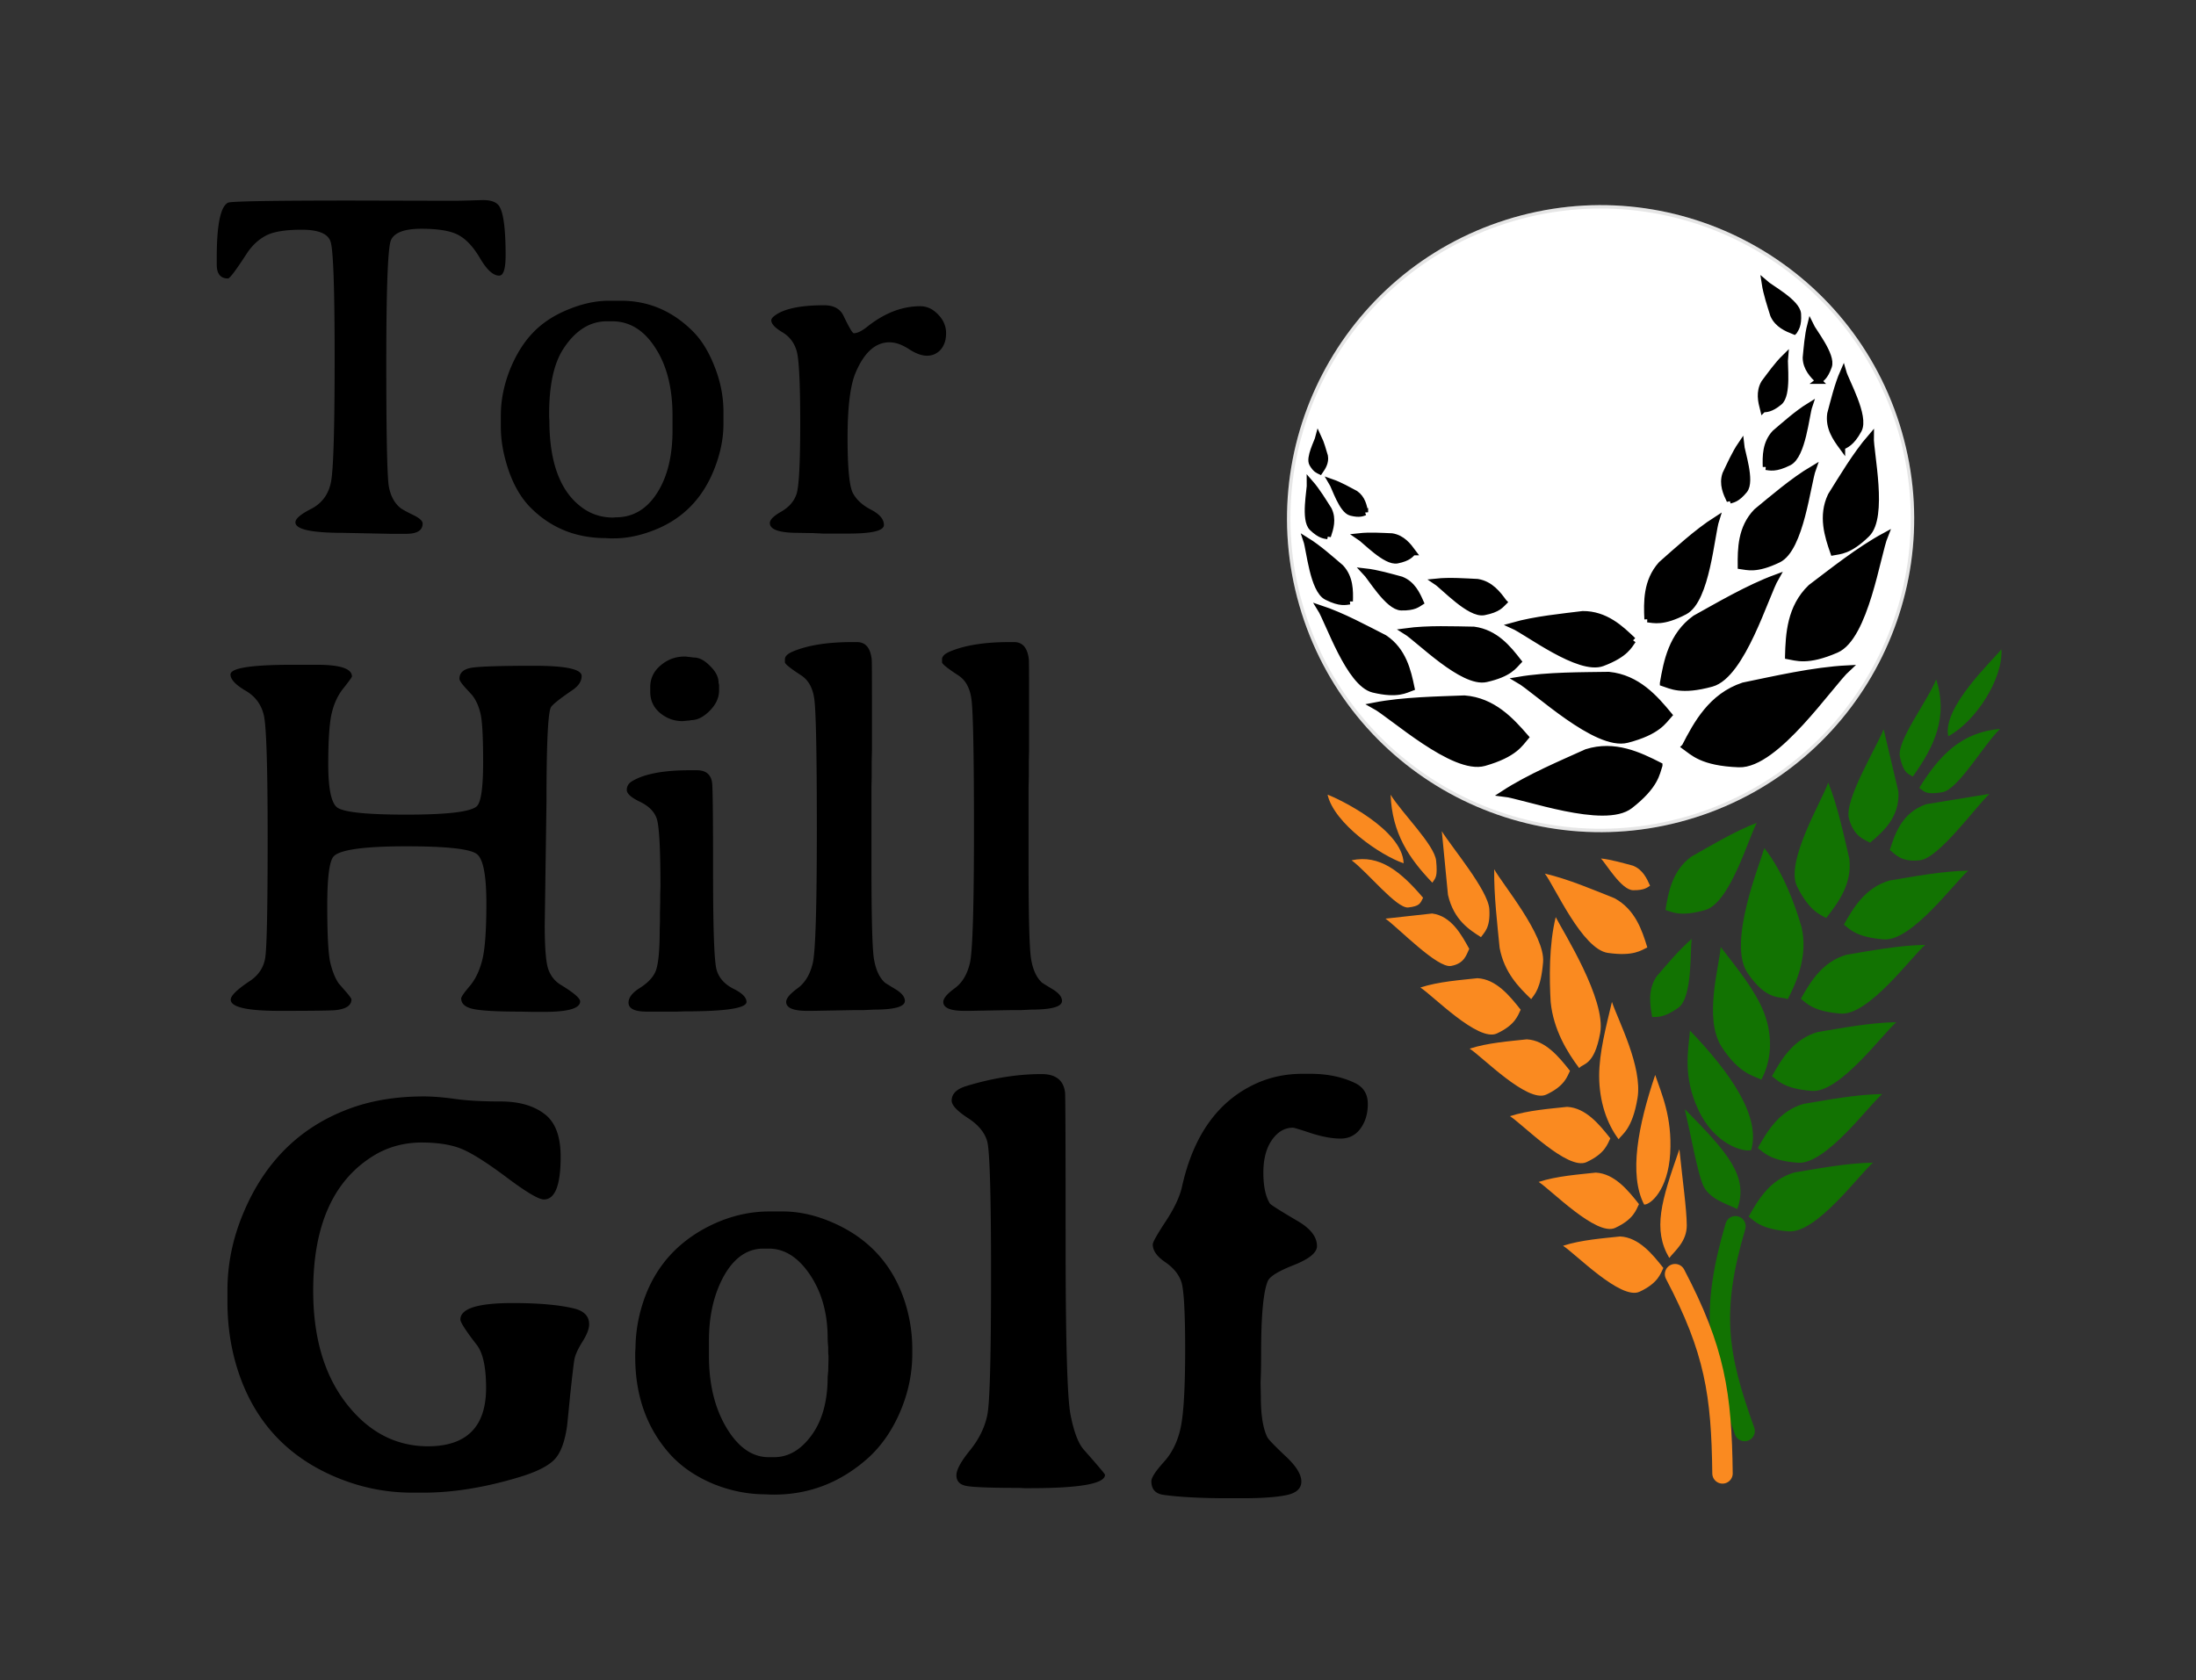 <svg xmlns="http://www.w3.org/2000/svg" width="345" height="264" fill="none"><rect width="100%" height="100%" fill="#333333" stroke="none"/><g clip-path="url(#a)"><path fill="#000" d="M46.412 82.08c0-.576.839-1.29 2.517-2.14 1.678-.877 2.705-2.293 3.08-4.246.376-1.979.564-8.44.564-19.385 0-10.97-.213-17.08-.639-18.333-.4-1.252-1.915-1.878-4.545-1.878s-4.533.325-5.71.976c-1.178.651-2.167 1.603-2.968 2.855-1.653 2.555-2.618 3.832-2.893 3.832-1.177 0-1.766-.726-1.766-2.178v-1.128c0-5.134.589-8.002 1.766-8.603.45-.225 6.988-.338 19.61-.338l15.44.038c.827 0 1.666-.013 2.518-.038l2.48-.075c1.276 0 2.128.313 2.554.94.676 1.026 1.014 3.606 1.014 7.738 0 2.13-.338 3.194-1.014 3.194-.927 0-1.916-.89-2.968-2.668-1.052-1.803-2.18-3.03-3.381-3.681-1.202-.677-3.156-1.015-5.86-1.015-2.706 0-4.309.614-4.81 1.841-.475 1.227-.713 7.639-.713 19.235 0 11.57.137 18.07.413 19.497.276 1.428.864 2.517 1.766 3.269.275.225.926.588 1.953 1.09 1.052.5 1.578.963 1.578 1.39 0 1.076-.864 1.615-2.592 1.615h-2.48l-7.363-.15c-5.034 0-7.551-.551-7.551-1.653zm49.74-31.594h-.79c-2.704 0-4.996 1.453-6.874 4.358-1.478 2.279-2.217 5.698-2.217 10.256v.45l.038.49c0 6.911 1.853 11.582 5.56 14.012 1.327.851 2.817 1.277 4.47 1.277l.414-.037c2.68 0 4.833-1.265 6.461-3.795 1.628-2.53 2.442-5.81 2.442-9.843v-2.329c0-4.358-.901-7.914-2.705-10.669-1.778-2.78-4.044-4.17-6.8-4.17zm17.506 14.238v1.879c0 2.304-.476 4.658-1.427 7.062-1.829 4.684-4.997 7.902-9.505 9.655-2.179.852-4.27 1.278-6.274 1.278h-.6l-.64-.038c-4.708 0-8.653-1.59-11.833-4.771-1.453-1.453-2.605-3.394-3.457-5.823-.826-2.43-1.24-4.709-1.24-6.837v-1.841c0-2.354.464-4.721 1.39-7.1.952-2.38 2.154-4.333 3.607-5.861 1.478-1.553 3.331-2.78 5.56-3.682 2.23-.927 4.383-1.39 6.462-1.39h1.84c4.333 0 8.103 1.603 11.309 4.809 1.377 1.377 2.517 3.23 3.418 5.56.927 2.33 1.39 4.696 1.39 7.1zm23.18 15.365c1.352.702 2.028 1.503 2.028 2.405 0 .901-1.853 1.352-5.56 1.352h-3.982l-1.578-.075-2.329-.037c-2.98 0-4.471-.514-4.471-1.54 0-.527.601-1.128 1.804-1.804 1.202-.701 1.991-1.603 2.366-2.705.401-1.102.601-4.809.601-11.12 0-6.336-.187-10.143-.563-11.42-.376-1.303-1.14-2.292-2.292-2.968-1.127-.677-1.69-1.29-1.69-1.841 0-.226.188-.476.563-.752 1.453-1.077 4.033-1.615 7.739-1.615 1.503 0 2.517.551 3.043 1.653.877 1.828 1.415 2.742 1.616 2.742.551 0 1.252-.338 2.103-1.014 2.705-2.154 5.485-3.23 8.34-3.23 1.052 0 1.992.438 2.818 1.314.827.852 1.24 1.828 1.24 2.93 0 1.077-.288 1.941-.864 2.593a2.793 2.793 0 0 1-2.142.939c-.826 0-1.778-.35-2.855-1.052-1.077-.701-2.091-1.052-3.043-1.052-2.229 0-4.02 1.64-5.372 4.921-.801 2.004-1.202 5.36-1.202 10.068 0 4.709.275 7.602.826 8.679.551 1.052 1.503 1.928 2.856 2.63zm-45.694 77.27c0 1.097-1.88 1.646-5.642 1.646h-1.88l-1.92-.04c-3.5 0-5.917-.13-7.25-.391-1.331-.262-1.998-.823-1.998-1.685 0-.235.431-.862 1.294-1.881.888-1.019 1.554-2.377 1.998-4.075.444-1.698.666-4.689.666-8.973 0-4.284-.47-6.843-1.41-7.679-.915-.862-4.637-1.293-11.167-1.293-6.505 0-10.292.509-11.363 1.528-.706.653-1.058 3.252-1.058 7.797s.157 7.523.47 8.933c.34 1.411.784 2.508 1.332 3.292l.784.901c.81.914 1.214 1.45 1.214 1.606 0 .941-.822 1.502-2.468 1.685-.731.079-3.67.118-8.816.118-5.12 0-7.68-.588-7.68-1.763 0-.627 1.006-1.607 3.017-2.939 1.332-.888 2.13-2.077 2.39-3.566.262-1.515.392-7.81.392-18.885 0-11.076-.196-17.489-.587-19.239-.392-1.75-1.372-3.069-2.94-3.957-1.54-.914-2.31-1.75-2.31-2.508 0-1.018 3.264-1.528 9.795-1.528h3.8c3.657 0 5.486.614 5.486 1.842 0 .104-.444.718-1.332 1.841-.889 1.097-1.515 2.456-1.881 4.075-.34 1.594-.51 4.219-.51 7.876s.431 5.89 1.294 6.7c.861.81 4.519 1.215 10.97 1.215 6.478 0 10.175-.445 11.089-1.333.653-.627.98-2.938.98-6.935 0-4.023-.144-6.582-.431-7.68-.262-1.097-.68-2.024-1.254-2.781l-.823-.902c-.81-.862-1.215-1.436-1.215-1.724 0-.992.718-1.58 2.155-1.763 1.437-.183 4.637-.274 9.6-.274s7.444.535 7.444 1.606c0 .81-.47 1.542-1.41 2.195-2.116 1.436-3.265 2.364-3.448 2.781-.444 1.019-.666 5.956-.666 14.811l-.275 19.356c0 3.631.196 5.969.588 7.014.392 1.045 1.045 1.841 1.96 2.39 2.01 1.228 3.016 2.09 3.016 2.586zm21.825-48.86c0 1.149-.497 2.22-1.489 3.213-.967.966-1.933 1.45-2.9 1.45a2.206 2.206 0 0 1-.509.078l-.862.078c-1.306 0-2.482-.431-3.526-1.293-1.019-.862-1.529-1.972-1.529-3.33v-.705c0-1.359.536-2.495 1.607-3.409 1.097-.941 2.351-1.411 3.761-1.411h.196l1.332.157c.81 0 1.646.444 2.508 1.332.888.862 1.332 1.737 1.332 2.625l.079.353v.862zm-12.46 17.475c-1.359-.653-2.038-1.267-2.038-1.841 0-.575.275-1.032.823-1.372 1.907-1.149 4.924-1.724 9.051-1.724h1.136c1.411 0 2.208.653 2.391 1.959.104.706.156 5.46.156 14.263 0 8.776.183 13.818.549 15.124.366 1.28 1.241 2.272 2.625 2.978 1.384.679 2.077 1.371 2.077 2.076 0 .993-3.239 1.489-9.717 1.489l-1.176.039h-4.78c-1.907 0-2.86-.47-2.86-1.41 0-.784.574-1.541 1.724-2.273 1.175-.731 1.985-1.541 2.429-2.429.496-.967.744-3.226.744-6.779l.04-1.253v-1.215l.039-1.842v-1.214l.039-1.215c0-6.191-.209-9.795-.627-10.814-.392-1.045-1.267-1.894-2.625-2.547zm23 31.463c0-.548.587-1.254 1.763-2.116 1.201-.862 2.011-2.207 2.429-4.035.418-1.855.627-8.855.627-21.002 0-12.146-.144-19.029-.431-20.649-.261-1.619-.927-2.782-1.998-3.487-1.724-1.123-2.586-1.815-2.586-2.077v-.47c0-.444.378-.836 1.136-1.175 2.351-1.019 5.485-1.528 9.404-1.528h.783c1.332 0 2.103.901 2.312 2.703.026.235.039 2.207.039 5.917v8.424l-.039 1.606v2.469l-.039 1.606v12.421c0 7.732.117 12.525.352 14.38.262 1.828.849 3.16 1.764 3.996.104.079.653.418 1.645 1.019.993.601 1.489 1.215 1.489 1.841 0 .915-1.619 1.372-4.858 1.372l-1.607.078h-1.606l-6.426.118h-.823c-2.22 0-3.33-.47-3.33-1.411zm24.684 0c0-.548.588-1.254 1.763-2.116 1.202-.862 2.012-2.207 2.43-4.035.418-1.855.627-8.855.627-21.002 0-12.146-.144-19.029-.431-20.649-.262-1.619-.928-2.782-1.999-3.487-1.724-1.123-2.586-1.815-2.586-2.077v-.47c0-.444.379-.836 1.137-1.175 2.351-1.019 5.485-1.528 9.403-1.528h.784c1.332 0 2.103.901 2.312 2.703.026.235.039 2.207.039 5.917v8.424l-.039 1.606v2.469l-.04 1.606v12.421c0 7.732.118 12.525.353 14.38.261 1.828.849 3.16 1.763 3.996.105.079.653.418 1.646 1.019.993.601 1.489 1.215 1.489 1.841 0 .915-1.62 1.372-4.859 1.372l-1.606.078h-1.607l-6.425.118h-.823c-2.221 0-3.331-.47-3.331-1.411zm-80.91 69.834c6.055-.029 9.082-3.086 9.082-9.171 0-3.276-.497-5.543-1.492-6.801-1.696-2.194-2.545-3.51-2.545-3.949 0-1.726 2.736-2.589 8.206-2.589 4.036 0 7.225.278 9.565.834 1.638.38 2.457 1.214 2.457 2.501 0 .731-.365 1.667-1.097 2.808-.702 1.141-1.111 2.063-1.228 2.765-.117.702-.337 2.559-.658 5.572a550.888 550.888 0 0 1-.483 4.827c-.38 2.691-1.112 4.519-2.194 5.484-1.053.966-2.852 1.829-5.397 2.589-5.353 1.609-10.34 2.414-14.962 2.414H64.78c-4.095 0-8.044-.79-11.847-2.37-7.342-3.042-12.373-8.205-15.094-15.489-1.404-3.773-2.106-7.81-2.106-12.11v-1.843c0-4.095.82-8.103 2.457-12.023 3.335-8.044 8.82-13.514 16.455-16.41 3.51-1.345 7.488-2.018 11.934-2.018 1.404 0 3.043.131 4.915.395 1.872.263 4.241.395 7.108.395 2.896 0 5.192.643 6.889 1.93 1.726 1.258 2.589 3.51 2.589 6.757 0 4.476-.878 6.714-2.633 6.714-.82 0-2.75-1.141-5.792-3.423-3.042-2.281-5.382-3.773-7.02-4.475-1.638-.702-3.803-1.053-6.494-1.053-2.691.029-5.12.687-7.284 1.974-6.435 3.861-9.653 10.97-9.653 21.325 0 7.342 1.74 13.251 5.221 17.726 3.481 4.476 7.767 6.714 12.856 6.714zm53.487-31.066h-.834c-2.516 0-4.578 1.419-6.187 4.256-1.579 2.838-2.369 6.231-2.369 10.18v2.457c0 4.447.921 8.205 2.764 11.277 1.843 3.071 4.052 4.607 6.626 4.607h.833c2.253 0 4.213-1.141 5.88-3.422 1.697-2.311 2.545-5.383 2.545-9.215l.088-.921.044-1.843v-.483l-.044-.482v-.922a17.209 17.209 0 0 1-.088-1.404c0-3.89-.922-7.211-2.764-9.96-1.843-2.75-4.008-4.125-6.494-4.125zm.044-5.836h2.193c2.604 0 5.28.615 8.03 1.843 5.236 2.34 8.834 6.143 10.794 11.409a24.09 24.09 0 0 1 1.492 8.336v.79c0 3.042-.614 6.026-1.843 8.951-1.229 2.925-2.881 5.353-4.958 7.284-4.329 3.92-9.302 5.88-14.919 5.88-.438 0-.877-.015-1.316-.044-2.808 0-5.572-.556-8.293-1.668-2.691-1.14-4.9-2.647-6.625-4.519-3.715-4.095-5.573-9.229-5.573-15.401v-.746l.044-.746c.03-2.72.541-5.412 1.536-8.074 1.93-5.089 5.47-8.848 10.618-11.276 2.896-1.346 5.836-2.019 8.82-2.019zm28.696-17.419c0-1.053.76-1.814 2.281-2.282 4.125-1.258 8.074-1.887 11.847-1.887 2.224 0 3.452.966 3.686 2.896.059.468.088 8.308.088 23.519 0 15.211.249 24.206.746 26.985.526 2.75 1.228 4.622 2.106 5.616 2.223 2.516 3.335 3.832 3.335 3.949 0 1.404-3.92 2.106-11.76 2.106h-.877l-.922-.043c-4.68 0-7.488-.117-8.424-.351-.907-.234-1.36-.776-1.36-1.624 0-.877.716-2.194 2.15-3.949 1.433-1.784 2.34-3.656 2.72-5.616.38-1.989.571-9.302.571-21.939s-.205-19.643-.615-21.018c-.409-1.404-1.448-2.632-3.115-3.686-1.638-1.082-2.457-1.974-2.457-2.676zm55.11-4.212h1.229c2.633 0 4.944.468 6.933 1.404 1.404.643 2.106 1.755 2.106 3.334 0 1.551-.395 2.852-1.185 3.906-.76 1.023-1.799 1.535-3.115 1.535-1.287 0-2.808-.278-4.563-.833-1.756-.585-2.721-.878-2.896-.878-1.317 0-2.428.658-3.335 1.975-.878 1.287-1.316 2.983-1.316 5.089 0 2.107.336 3.715 1.009 4.827.117.205 1.594 1.141 4.431 2.808 1.99 1.17 2.984 2.472 2.984 3.905 0 1.024-1.214 2.019-3.642 2.984-2.398.936-3.759 1.77-4.08 2.501-.702 1.638-1.054 5.397-1.054 11.277 0 1.579-.014 2.749-.043 3.51l-.044 1.141.044 2.281c0 2.838.336 4.944 1.009 6.319.146.322 1.068 1.287 2.764 2.896 1.726 1.579 2.589 2.94 2.589 4.08 0 1.112-.79 1.829-2.369 2.15-1.58.322-3.847.483-6.802.483h-2.413c-4.124 0-7.474-.175-10.048-.526-1.287-.176-1.931-.893-1.931-2.15 0-.556.644-1.551 1.931-2.984 1.316-1.434 2.209-3.247 2.677-5.441.468-2.223.702-6.304.702-12.242 0-5.967-.205-9.536-.615-10.706-.409-1.17-1.257-2.194-2.545-3.072-1.287-.877-1.93-1.799-1.93-2.764 0-.351.673-1.55 2.018-3.598 1.375-2.077 2.238-3.92 2.589-5.529 1.814-8.132 5.748-13.543 11.803-16.234 2.194-.966 4.564-1.448 7.108-1.448z"/><path fill="#127302" d="M272.931 189.984c1.845-5.121-1.518-8.881-8.245-15.704 1.118 4.866 1.868 9.275 2.77 11.721.901 2.445 3.95 3.213 5.475 3.983zm2.187-9.261c1.522-5.268-3.204-12.093-9.62-18.78-.242 3.087-1.179 7.124 1.329 12.48 2.509 5.356 7.006 6.67 8.291 6.3zm1.595-11.065c1.565-2.941 1.878-6.674.441-10.47-1.304-3.445-4.158-6.918-6.823-10.372-.242 3.088-2.696 11.275.141 15.676s5.275 4.608 6.241 5.166zm4.139-12.639c1.565-2.942 3.187-7.07 2.172-11.364-1.002-3.419-2.832-8.562-5.841-12.386-.732 2.621-5.8 14.89-2.662 19.577 3.137 4.688 5.365 3.615 6.331 4.173zm6.053-12.766c1.866-2.384 4.084-5.338 3.638-9.281-.834-3.528-1.795-8.217-3.324-12.009-.837 2.627-6.857 12.465-4.876 16.376 1.982 3.911 3.597 4.356 4.562 4.914zm6.898-11.833c1.973-1.691 4.669-3.938 4.444-8.014l-2.319-9.817c-1.108 2.853-6.273 11.199-5.44 14.08.832 2.88 2.349 3.193 3.315 3.751zm6.706-10.391c3.459-4.835 5.551-9.409 3.677-15.283-1.298 3.326-6.281 9.744-5.701 12.198.58 2.454 1.059 2.527 2.024 3.085zm5.577-6.338c4.312-2.314 8.626-9.042 8.344-13.671-1.205 1.595-9.359 9.125-8.344 13.671zM289.68 145.29c1.485-2.639 3.36-5.821 7.172-6.924 3.577-.586 8.276-1.5 12.364-1.545-2.104 1.782-8.874 11.12-13.246 10.793-4.372-.327-5.403-1.647-6.29-2.324zm7.214-11.729c.804-2.472 1.842-5.823 5.692-7.182l9.955-1.63c-2.209 2.118-7.93 10.094-10.91 10.432-2.979.337-3.851-.943-4.737-1.62zm4.628-9.757c3.135-5.05 6.555-8.739 12.698-9.266-2.573 2.476-6.583 9.543-9.072 9.95-2.489.408-2.74-.007-3.626-.684zm-18.602 33.147c1.484-2.639 3.359-5.821 7.171-6.924 3.578-.586 8.277-1.5 12.365-1.545-2.104 1.782-8.874 11.12-13.246 10.793-4.372-.327-5.404-1.647-6.29-2.324zm-4.538 12.15c1.484-2.638 3.359-5.821 7.171-6.924 3.577-.585 8.277-1.5 12.364-1.545-2.104 1.782-8.873 11.12-13.246 10.793-4.372-.327-5.403-1.647-6.289-2.324zm-2.218 11.288c1.485-2.639 3.359-5.821 7.172-6.924 3.577-.586 8.276-1.5 12.364-1.545-2.104 1.782-8.874 11.12-13.246 10.793-4.372-.327-5.404-1.647-6.29-2.324zm-1.442 10.783c1.485-2.639 3.359-5.821 7.172-6.924 3.577-.586 8.276-1.5 12.364-1.546-2.104 1.782-8.874 11.121-13.246 10.794-4.372-.327-5.404-1.647-6.29-2.324z"/><path stroke="#127302" stroke-linecap="round" stroke-width="3.21" d="M272.647 192.694c-3.962 13.386-2.85 20.298 1.435 32.176"/><circle cx="49.255" cy="49.255" r="49.255" fill="#fff" transform="scale(-1 1) rotate(17.554 -205.522 -908.458)"/><circle cx="49.255" cy="49.255" r="48.987" stroke="#000" stroke-opacity=".1" stroke-width=".535" transform="scale(-1 1) rotate(17.554 -205.522 -908.458)"/><path fill="#000" stroke="#000" stroke-linecap="round" stroke-width=".964" d="M264.692 117.317c1.841-3.591 4.174-7.926 9.195-9.591 4.734-.965 10.946-2.425 16.388-2.695-2.71 2.482-11.246 15.268-17.086 15.057-5.84-.21-7.282-1.915-8.497-2.771zm16.222-14.213c.097-3.452.299-7.659 3.561-10.797 3.3-2.49 7.557-5.909 11.659-8.125-1.178 2.915-3.051 15.936-7.638 17.927-4.586 1.992-6.328 1.208-7.582.995zm-19.66 4.239c.584-3.403 1.38-7.54 5.053-10.184 3.619-2 8.317-4.78 12.691-6.394-1.578 2.72-5.275 15.344-10.097 16.666-4.823 1.323-6.436.3-7.647-.088zm.96 5.016c-2.203-2.658-4.955-5.847-9.458-6.308-4.133.072-9.593.003-14.189.786 2.724 1.571 12.224 10.67 17.063 9.412 4.84-1.258 5.728-2.949 6.584-3.89zm-23.678-8.421c-1.596-2.057-3.591-4.527-6.973-4.984-3.116-.047-7.228-.233-10.71.244 2.014 1.25 8.949 8.339 12.626 7.51 3.677-.83 4.388-2.082 5.057-2.77zm34.948-14.987c-.029-2.705 0-6.005 2.458-8.561 2.507-2.051 5.735-4.858 8.879-6.718-.833 2.319-1.901 12.57-5.431 14.269-3.53 1.7-4.918 1.138-5.906 1.01zm-33.805 26.893c-2.265-2.606-5.092-5.729-9.604-6.084-4.131.169-9.59.228-14.167 1.118 2.761 1.507 12.471 10.38 17.28 9.009 4.808-1.371 5.657-3.083 6.491-4.043zm-17.93-7.76c-.549-2.649-1.284-5.866-4.231-7.838-2.888-1.468-6.641-3.52-10.11-4.665 1.309 2.088 4.545 11.873 8.356 12.778 3.811.906 5.047.061 5.985-.275zm66.271-21.301c-.889-2.555-1.911-5.693-.395-8.899 1.724-2.742 3.891-6.43 6.279-9.194-.051 2.463 2.199 12.52-.607 15.255-2.805 2.735-4.299 2.645-5.277 2.838zm-29.203 10.531c-.121-2.702-.204-6.001 2.165-8.64 2.436-2.135 5.567-5.05 8.646-7.016-.753 2.346-1.473 12.627-4.943 14.445-3.47 1.819-4.876 1.306-5.868 1.211zm30.581-27.097c-.991-1.35-2.168-3.019-1.856-5.192.519-1.936 1.128-4.513 2.037-6.583.419 1.466 3.584 7.005 2.423 9.134-1.16 2.129-2.06 2.348-2.604 2.64zM212.068 94.5c.05-1.675.07-3.717-1.421-5.328-1.527-1.298-3.493-3.073-5.416-4.26.488 1.444 1.03 7.8 3.194 8.893 2.165 1.093 3.03.762 3.643.694zm65.347-21.132c-.049-1.674-.068-3.717 1.423-5.327 1.528-1.298 3.494-3.072 5.417-4.26-.488 1.445-1.031 7.801-3.196 8.893-2.165 1.093-3.031.762-3.644.694zm-5.676 5.288c-.556-1.152-1.207-2.57-.67-4.157.66-1.382 1.477-3.231 2.448-4.66.11 1.16 1.714 5.76.546 7.197-1.169 1.437-1.875 1.476-2.324 1.62zm10.133-26.576c-1.18-.465-2.607-1.06-3.284-2.579-.448-1.45-1.097-3.347-1.35-5.04.86.77 5.123 3.043 5.238 4.876.115 1.832-.374 2.336-.604 2.743zm-58.684 42.566c-.573-1.302-1.304-2.877-3.037-3.568-1.646-.439-3.803-1.082-5.713-1.291.903.93 3.641 5.61 5.701 5.657 2.06.048 2.603-.522 3.049-.798zm62.514-34.803c-.901-.883-1.979-1.981-2.011-3.634.151-1.503.291-3.493.715-5.143.49 1.04 3.516 4.773 2.911 6.497-.604 1.724-1.247 1.997-1.615 2.28zm-77.091 24.41c.405-1.195.87-2.662.151-4.15-.814-1.273-1.838-2.985-2.961-4.265.033 1.148-.979 5.846.339 7.111 1.318 1.265 2.014 1.218 2.471 1.304zm68.376-19.935c-.314-1.222-.668-2.72.161-4.15.908-1.208 2.057-2.838 3.274-4.03-.119 1.142.537 5.903-.873 7.065-1.409 1.162-2.1 1.063-2.562 1.115zm-40.725 30.296c-.927-1.278-2.089-2.814-4.13-3.157-1.889-.09-4.378-.281-6.498-.06 1.196.797 5.264 5.23 7.509 4.798 2.246-.432 2.701-1.177 3.119-1.581zm-14.27-7.838c-.749-1.015-1.687-2.235-3.32-2.496-1.509-.059-3.499-.197-5.192-.006.962.63 4.239 4.144 6.03 3.785 1.791-.359 2.15-.957 2.482-1.283zm-7.534-6.281c-.187-.986-.438-2.184-1.518-2.935-1.062-.563-2.441-1.348-3.72-1.795.472.782 1.609 4.433 3.016 4.793 1.408.36 1.872.056 2.222-.063zm-7.084-6.449c.43-.623.94-1.394.769-2.372-.261-.868-.571-2.025-1.01-2.949-.169.67-1.525 3.216-.972 4.163.554.947.964 1.034 1.213 1.158zm49.184 26.577c-1.939-1.886-4.349-4.14-7.895-4.122-3.215.402-7.473.805-10.988 1.8 2.254.995 10.415 7.288 14.08 5.903 3.664-1.385 4.215-2.777 4.803-3.581zm4.141 19.647c-3.151-1.601-7.033-3.476-11.449-2.077-3.853 1.749-9.009 3.905-13.007 6.509 3.197.368 15.821 5.049 19.854 1.899 4.034-3.15 4.18-5.1 4.602-6.331z"/><path fill="#FA8A20" d="M262.249 197.677c-2.624-4.488-1.28-8.909 1.591-17.082.503 4.951 1.141 9.373 1.158 11.942.017 2.568-1.894 4.035-2.749 5.14zm-3.947-8.39c-2.439-4.707-.956-12.402 1.735-20.37.978 2.914 2.688 6.574 2.356 12.327-.332 5.754-3.104 8.092-4.091 8.043zm-4.012-10.268c-1.857-2.457-3.054-5.974-3.055-9.97 0-3.627 1.065-7.65 2.006-11.611.978 2.914 4.829 10.207 4.018 15.12-.81 4.913-2.446 5.693-2.969 6.461zm-6.187-11.175c-1.858-2.457-4.066-6.042-4.49-10.418-.203-3.529-.285-8.915.795-13.314 1.196 2.348 7.931 12.945 6.987 18.205-.944 5.26-2.77 4.759-3.292 5.527zm-7.548-10.84c-1.92-1.849-4.232-4.162-4.959-8.063-.348-3.594-.914-8.336-.85-12.35 1.27 2.328 8.027 10.358 7.68 14.595-.346 4.236-1.349 5.051-1.871 5.818zm-7.888-9.741c-1.812-1.156-4.27-2.675-5.185-6.651l-.97-10.001c1.516 2.481 7.288 9.28 7.467 12.251.18 2.971-.79 3.634-1.312 4.401zm-7.638-8.557c-3.667-3.827-6.318-7.73-6.562-13.829 1.773 2.891 6.912 7.877 7.155 10.377.242 2.501-.071 2.685-.593 3.452z"/><path fill="#FA8A20" d="M220.517 135.652c-3.597-1.198-10.93-6.252-11.95-10.775 1.684.601 11.782 5.457 11.95 10.775zm18.387 23.013c-1.722-2.185-3.857-4.8-6.789-4.951-2.633.29-6.13.532-8.975 1.464 1.926 1.213 9.07 8.584 12.014 7.225 2.945-1.359 3.313-2.875 3.75-3.738zm-8.08-9.566c-1.206-2.186-2.806-5.164-5.831-5.552l-7.328.808c2.087 1.511 8.147 7.82 10.301 7.434 2.153-.386 2.421-1.826 2.858-2.69zm-7.25-8.025c-3.5-4.112-6.838-6.845-11.234-5.885 2.433 1.769 7.068 7.611 8.9 7.409 1.832-.202 1.897-.66 2.334-1.524zm23.077 27.198c-1.722-2.184-3.856-4.799-6.788-4.951-2.634.291-6.131.533-8.976 1.465 1.926 1.213 9.071 8.583 12.015 7.225 2.945-1.359 3.313-2.875 3.749-3.739zm6.336 10.61c-1.721-2.185-3.856-4.8-6.788-4.951-2.634.29-6.131.532-8.976 1.465 1.927 1.212 9.071 8.583 12.015 7.224 2.945-1.358 3.313-2.875 3.749-3.738zm4.501 10.333c-1.721-2.185-3.856-4.799-6.788-4.951-2.634.291-6.131.532-8.976 1.465 1.927 1.213 9.071 8.583 12.015 7.225 2.945-1.359 3.313-2.875 3.749-3.739zm3.831 10.033c-1.722-2.185-3.856-4.8-6.788-4.951-2.634.29-6.131.532-8.976 1.464 1.926 1.213 9.071 8.584 12.015 7.225 2.945-1.359 3.313-2.875 3.749-3.738z"/><path stroke="#FA8A20" stroke-linecap="round" stroke-width="3.21" d="M263.157 200.223c6.262 11.935 7.306 18.852 7.455 31.306"/><path fill="#127302" d="M261.653 142.991c.448-2.785 1.062-6.171 4.04-8.363 2.939-1.664 6.753-3.977 10.313-5.333-1.266 2.236-4.178 12.58-8.106 13.702-3.928 1.122-5.254.301-6.247-.006zm-2.086 16.818c-.35-1.925-.731-4.281.71-6.403 1.537-1.767 3.497-4.161 5.511-5.87-.311 1.754.176 9.192-2.133 10.833-2.31 1.641-3.367 1.411-4.088 1.44z"/><path fill="#FA8A20" d="M259.231 139.18c-.506-1.149-1.151-2.537-2.68-3.146-1.453-.385-3.355-.952-5.039-1.135.796.82 3.213 4.946 5.031 4.987 1.817.041 2.295-.462 2.688-.706zm-.431 9.698c-.826-2.697-1.899-5.967-5.149-7.73-3.14-1.246-7.235-3.014-10.946-3.869 1.56 2.041 5.862 11.889 9.907 12.462 4.045.573 5.246-.423 6.188-.863z"/></g><defs><clipPath id="a"><path fill="#fff" d="M.58.747h344.421v262.974H.58z"/></clipPath></defs></svg>